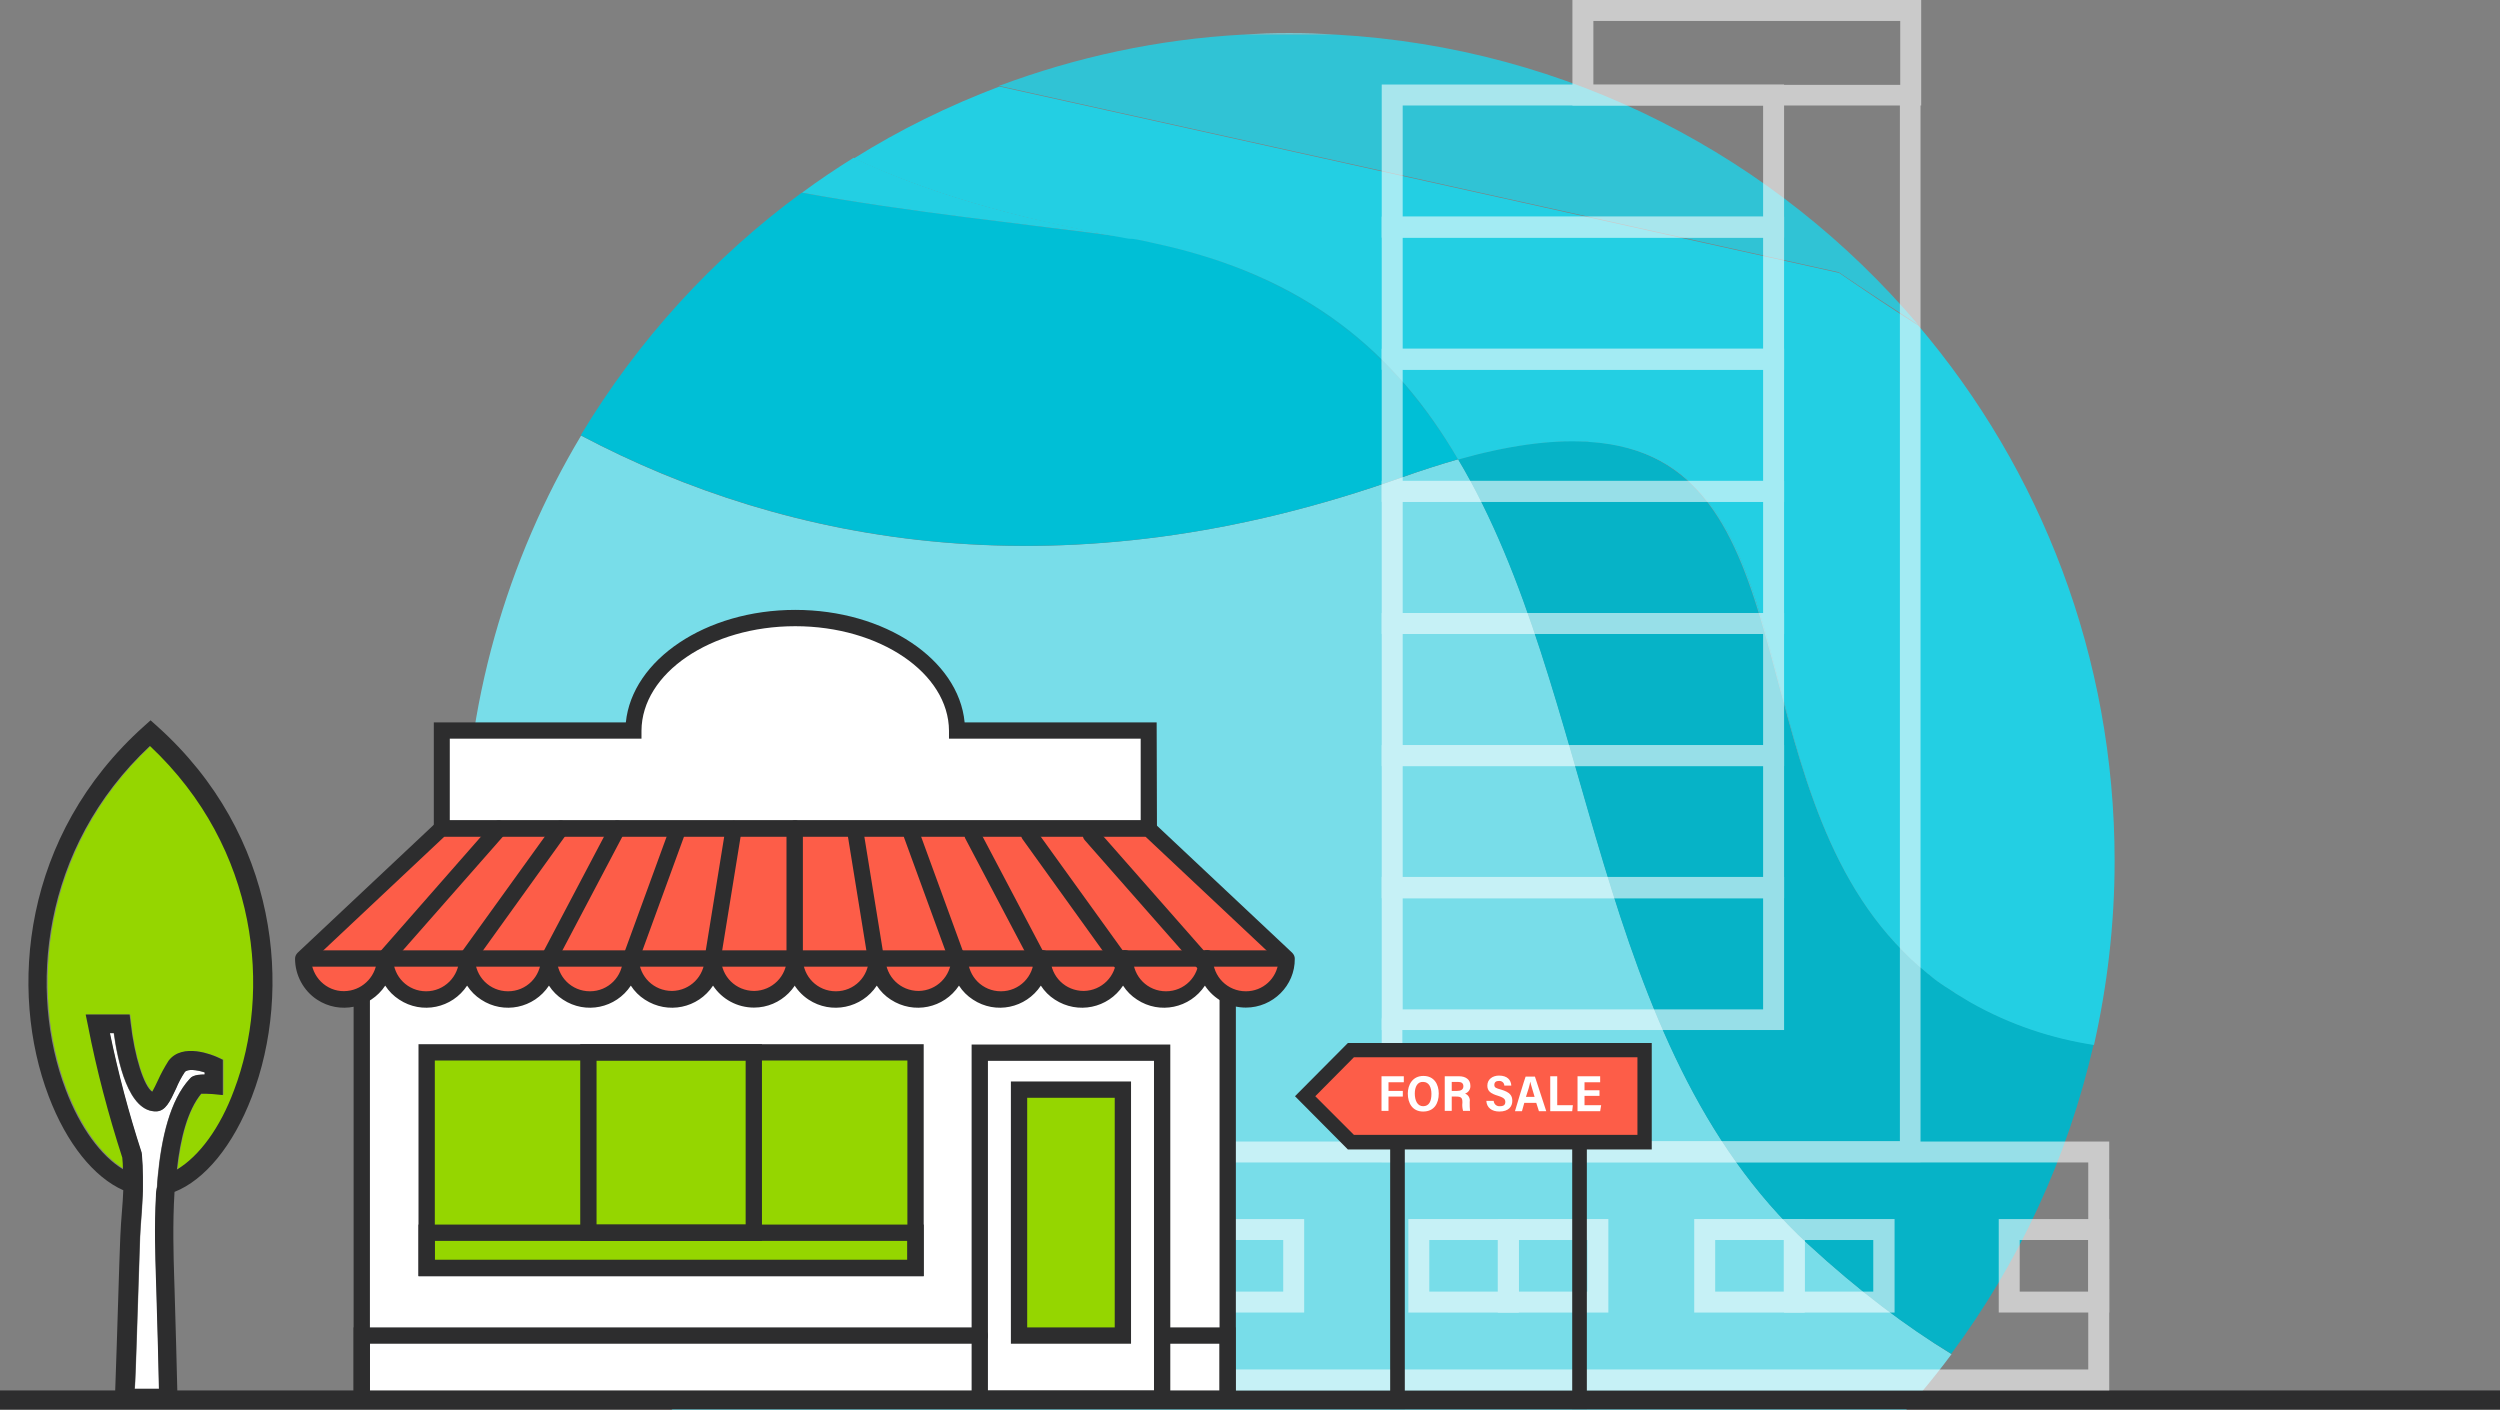<svg xmlns="http://www.w3.org/2000/svg" xmlns:xlink="http://www.w3.org/1999/xlink" id="Capa_1" x="0px" y="0px" width="751.2px" height="423.8px" viewBox="0 0 751.2 423.8" style="enable-background:new 0 0 751.2 423.8;" xml:space="preserve"><rect x="0" y="0" width="751.2" height="423.8" fill="#808080" stroke="none"/><g>	<g>		<path style="fill:#78DDE9;" d="M387.4,10c-4.7,0-9.3,0.1-13.9,0.4h27.8C396.7,10.1,392.1,10,387.4,10z"></path>		<path style="fill:#78DDE9;" d="M543.3,373.8c-65.2-60.3-63.4-165.9-105.1-235.8c-5.3,1.5-10.9,3.3-16.8,5.4   c-101.3,36.1-184.7,20.3-246.8-12.5c-22.3,37.3-35.2,81-35.2,127.7c0,137.2,111,248.5,248,248.5c81.5,0,153.8-39.4,199-100.2   C573,398.6,558.6,387.9,543.3,373.8z"></path>		<path style="fill:#06B3C7;" d="M588.1,298.7c-0.2-0.1-0.3-0.2-0.5-0.3c-0.5-0.3-1-0.6-1.5-1c-0.3-0.2-0.6-0.4-0.9-0.6   c-0.4-0.2-0.7-0.5-1.1-0.7c-0.3-0.2-0.6-0.4-0.9-0.6c-0.3-0.2-0.7-0.5-1-0.7c-0.3-0.2-0.5-0.4-0.8-0.6c-0.3-0.3-0.7-0.5-1-0.8   c-0.3-0.2-0.5-0.4-0.7-0.6c-0.3-0.3-0.7-0.5-1-0.8c-0.2-0.2-0.4-0.4-0.7-0.6c-0.4-0.3-0.7-0.6-1.1-0.9c-0.2-0.2-0.4-0.3-0.6-0.5   c-0.4-0.3-0.8-0.7-1.1-1c-0.1-0.1-0.3-0.3-0.4-0.4c-0.4-0.4-0.8-0.8-1.2-1.1c-0.1-0.1-0.2-0.2-0.3-0.3c-0.5-0.4-0.9-0.9-1.3-1.3   c0,0-0.1-0.1-0.1-0.1c-51.1-51.4-27.4-148.4-94.3-153.1c-0.4,0-0.8-0.1-1.2-0.1c-0.1,0-0.2,0-0.3,0c-10.4-0.5-22.9,1.2-38,5.4   c41.7,69.9,39.9,175.5,105.1,235.8c15.3,14.1,29.7,24.9,43.1,33c20.2-27.2,35-58.8,42.8-93c-12.3-1.9-25-5.8-37.3-12.9   C590.7,300.3,589.4,299.5,588.1,298.7z"></path>		<path style="fill:#00BFD6;" d="M421.3,143.4c6-2.1,11.6-3.9,16.8-5.4c0,0,0,0,0,0c0,0,0,0,0,0c0,0,0,0,0-0.1   c-18.6-31.1-45.7-55.1-91.2-64.9c-0.7-0.2-1.5-0.3-2.2-0.5c-0.5-0.1-0.9-0.2-1.4-0.3c-1.4-0.3-2.9-0.5-4.4-0.8   c-31.7-4.2-66.2-7.8-98-13.5c-26.7,19.6-49.3,44.4-66.4,72.9C236.7,163.6,320.1,179.5,421.3,143.4z"></path>		<path style="fill:#00BFD6;" d="M576.5,290c0.2,0.2,0.4,0.3,0.6,0.5C576.9,290.4,576.7,290.2,576.5,290z"></path>		<path style="fill:#00BFD6;" d="M578.2,291.4c0.2,0.2,0.4,0.4,0.7,0.6C578.6,291.8,578.4,291.6,578.2,291.4z"></path>		<path style="fill:#00BFD6;" d="M581.6,294.2c0.3,0.2,0.5,0.4,0.8,0.6C582.1,294.6,581.9,294.4,581.6,294.2z"></path>		<path style="fill:#00BFD6;" d="M579.9,292.8c0.2,0.2,0.5,0.4,0.7,0.6C580.4,293.2,580.1,293,579.9,292.8z"></path>		<path style="fill:#00BFD6;" d="M476.5,132.6c0.4,0,0.8,0,1.2,0.1C477.3,132.6,476.9,132.6,476.5,132.6z"></path>		<path style="fill:#00BFD6;" d="M575,288.6c0.1,0.1,0.3,0.3,0.4,0.4C575.2,288.9,575.1,288.8,575,288.6z"></path>		<path style="fill:#00BFD6;" d="M344.7,72.5c-0.5-0.1-0.9-0.2-1.4-0.3C343.8,72.3,344.3,72.4,344.7,72.5z"></path>		<path style="fill:#00BFD6;" d="M583.4,295.5c0.3,0.2,0.6,0.4,0.9,0.6C584,295.9,583.7,295.7,583.4,295.5z"></path>		<path style="fill:#00BFD6;" d="M573.4,287.2c0.1,0.1,0.2,0.2,0.3,0.3C573.6,287.4,573.5,287.3,573.4,287.2z"></path>		<path style="fill:#00BFD6;" d="M346.9,73c45.5,9.8,72.6,33.9,91.2,64.9C419.6,106.1,393.1,82.8,346.9,73z"></path>		<path style="fill:#00BFD6;" d="M591.9,301c-1.3-0.7-2.5-1.5-3.8-2.3c-0.2-0.1-0.3-0.2-0.5-0.3c0.2,0.1,0.3,0.2,0.5,0.3   C589.4,299.5,590.7,300.3,591.9,301z"></path>		<path style="fill:#00BFD6;" d="M572.1,285.9c0,0-0.1-0.1-0.1-0.1C572,285.8,572,285.8,572.1,285.9z"></path>		<path style="fill:#00BFD6;" d="M476.2,132.6c-10.4-0.5-22.8,1.1-38,5.4c0,0,0,0,0,0C453.4,133.8,465.8,132.1,476.2,132.6z"></path>		<path style="fill:#00BFD6;" d="M585.3,296.9c0.3,0.2,0.6,0.4,0.9,0.6C585.9,297.3,585.6,297.1,585.3,296.9z"></path>		<path style="fill:#23CFE3;" d="M575.4,289c0.4,0.3,0.8,0.7,1.1,1C576.2,289.7,575.8,289.4,575.4,289z"></path>		<path style="fill:#23CFE3;" d="M573.7,287.5c0.4,0.4,0.8,0.8,1.2,1.1C574.5,288.2,574.1,287.9,573.7,287.5z"></path>		<path style="fill:#23CFE3;" d="M571.9,285.7c-51.2-51.5-26.6-148.7-94.3-153.1C544.5,137.3,520.8,234.3,571.9,285.7z"></path>		<path style="fill:#23CFE3;" d="M629.2,313.8C629.2,313.8,629.2,313.8,629.2,313.8c-12.3-1.9-25-5.8-37.3-12.9   C604.2,308,616.9,312,629.2,313.8z"></path>		<path style="fill:#23CFE3;" d="M476.2,132.6c0.1,0,0.2,0,0.3,0C476.4,132.6,476.3,132.6,476.2,132.6z"></path>		<path style="fill:#23CFE3;" d="M573.4,287.2c-0.5-0.4-0.9-0.9-1.3-1.3C572.5,286.3,573,286.8,573.4,287.2z"></path>		<path style="fill:#23CFE3;" d="M580.6,293.4c0.3,0.3,0.7,0.5,1,0.8C581.3,293.9,580.9,293.7,580.6,293.4z"></path>		<path style="fill:#23CFE3;" d="M582.4,294.8c0.3,0.2,0.7,0.5,1,0.7C583.1,295.3,582.8,295,582.4,294.8z"></path>		<path style="fill:#23CFE3;" d="M577.1,290.5c0.4,0.3,0.7,0.6,1.1,0.9C577.8,291.1,577.4,290.8,577.1,290.5z"></path>		<path style="fill:#23CFE3;" d="M586.2,297.4c0.5,0.3,1,0.6,1.5,1C587.2,298.1,586.7,297.8,586.2,297.4z"></path>		<path style="fill:#23CFE3;" d="M578.8,292c0.3,0.3,0.7,0.6,1,0.8C579.5,292.5,579.2,292.3,578.8,292z"></path>		<path style="fill:#23CFE3;" d="M584.3,296.1c0.3,0.2,0.7,0.5,1.1,0.7C585,296.6,584.6,296.4,584.3,296.1z"></path>		<path style="fill:#23CFE3;" d="M346.9,73c-0.7-0.2-1.5-0.3-2.2-0.5C345.5,72.7,346.2,72.8,346.9,73z"></path>		<path style="fill:#23CFE3;" d="M343.3,72.3c-1.4-0.3-2.9-0.6-4.4-0.8c-35.6-6.1-62.3-14.5-82.4-24.1c-5.3,3.3-10.5,6.8-15.5,10.5   c31.8,5.8,66.3,9.3,98,13.5C340.5,71.7,341.9,72,343.3,72.3z"></path>		<path style="fill:#23CFE3;" d="M438.2,138C438.2,138,438.2,138,438.2,138C438.2,138,438.2,137.9,438.2,138   C438.2,137.9,438.2,138,438.2,138z"></path>		<path style="fill:#23CFE3;" d="M343.3,72.3c0.5,0.1,0.9,0.2,1.4,0.3c0.7,0.2,1.5,0.3,2.2,0.5c46.1,9.9,72.6,33.1,91.2,64.9   c0,0,0,0,0,0.1c15.2-4.3,27.7-5.9,38-5.4c0.1,0,0.2,0,0.3,0c0.4,0,0.8,0,1.2,0.1c67.7,4.4,43.1,101.6,94.3,153.1   c0,0,0.1,0.1,0.1,0.1c0.4,0.4,0.9,0.9,1.3,1.3c0.1,0.1,0.2,0.2,0.3,0.3c0.4,0.4,0.8,0.8,1.2,1.1c0.1,0.1,0.3,0.3,0.4,0.4   c0.4,0.3,0.8,0.7,1.1,1c0.2,0.2,0.4,0.3,0.6,0.5c0.4,0.3,0.7,0.6,1.1,0.9c0.2,0.2,0.4,0.4,0.7,0.6c0.3,0.3,0.7,0.6,1,0.8   c0.2,0.2,0.5,0.4,0.7,0.6c0.3,0.3,0.7,0.5,1,0.8c0.3,0.2,0.5,0.4,0.8,0.6c0.3,0.2,0.7,0.5,1,0.7c0.3,0.2,0.6,0.4,0.9,0.6   c0.3,0.2,0.7,0.5,1.1,0.7c0.3,0.2,0.6,0.4,0.9,0.6c0.5,0.3,1,0.6,1.5,1c0.2,0.1,0.3,0.2,0.5,0.3c1.3,0.8,2.5,1.5,3.8,2.3   c12.3,7,25,11,37.3,12.9c4-17.8,6.2-36.3,6.2-55.3c0-61.4-22.2-117.6-59-160.9c-7.6-4.8-15.5-10.1-23.8-15.8l-252.3-56   c-15.3,5.8-30,13-43.7,21.6c20.1,9.5,46.9,17.9,82.4,24.1C340.5,71.7,341.9,72,343.3,72.3z"></path>		<path style="fill:#30C3D5;" d="M401.3,10.4h-27.8c0,0,0,0,0,0L401.3,10.4C401.3,10.4,401.3,10.4,401.3,10.4z"></path>		<path style="fill:#30C3D5;" d="M401.3,10.4h-27.8c0,0-0.1,0-0.1,0L401.3,10.4C401.4,10.4,401.3,10.4,401.3,10.4z"></path>		<path style="fill:#30C3D5;" d="M576.4,97.6c-42.7-50.3-104.9-83.3-175-87.2h-28c-25.6,1.4-50.2,6.8-73.2,15.4l252.3,56   C560.9,87.5,568.8,92.7,576.4,97.6z"></path>	</g>	<g id="building" transform="translate(1142.5 632)">		<rect id="Rectangle_1250" x="-1142.5" y="-214.2" style="fill:#2D2D2E;" width="751.2" height="5.7"></rect>		<g id="Group_172" transform="translate(358.38)" style="opacity:0.582;">			<path id="Path_689" style="fill:#FFFFFF;" d="M-964.8-560.6h-120.9v-46h120.9V-560.6z M-1079.4-566.9h108.3v-33.4h-108.3V-566.9z    "></path>			<path id="Path_690" style="fill:#FFFFFF;" d="M-964.8-520.9h-120.9v-46h120.9V-520.9z M-1079.4-527.2h108.3v-33.4h-108.3V-527.2z    "></path>			<path id="Path_691" style="fill:#FFFFFF;" d="M-964.8-481.2h-120.9v-46h120.9V-481.2z M-1079.4-487.5h108.3v-33.4h-108.3V-487.5z    "></path>			<path id="Path_692" style="fill:#FFFFFF;" d="M-964.8-441.5h-120.9v-46h120.9V-441.5z M-1079.4-447.8h108.3v-33.4h-108.3V-447.8z    "></path>			<path id="Path_693" style="fill:#FFFFFF;" d="M-964.8-401.8h-120.9v-46h120.9V-401.8z M-1079.4-408.1h108.3v-33.4h-108.3V-408.1z    "></path>			<path id="Path_694" style="fill:#FFFFFF;" d="M-964.8-362.1h-120.9v-46h120.9V-362.1z M-1079.4-368.4h108.3v-33.4h-108.3V-368.4z    "></path>			<path id="Path_695" style="fill:#FFFFFF;" d="M-964.8-322.5h-120.9v-46h120.9V-322.5z M-1079.4-328.7h108.3v-33.4h-108.3V-328.7z    "></path>			<g id="Group_171" transform="translate(0)">				<g>					<defs>						<rect id="SVGID_1_" x="-1142.1" y="-632" width="275" height="419"></rect>					</defs>					<clipPath id="SVGID_00000105420029411747131530000009877239404224346789_">						<use xlink:href="#SVGID_1_" style="overflow:visible;"></use>					</clipPath>					<g id="Group_170" style="clip-path:url(#SVGID_00000105420029411747131530000009877239404224346789_);">						<path id="Path_696" style="fill:#FFFFFF;" d="M-923.7-282.8h-162v-42.8c0-1.7,1.4-3.1,3.1-3.1s3.1,1.4,3.1,3.1v36.5h149.5       v-314.3c0-1.7,1.4-3.1,3.1-3.1c1.7,0,3.1,1.4,3.1,3.1V-282.8z"></path>						<path id="Path_697" style="fill:#FFFFFF;" d="M-923.6-600.3h-104.8V-632h104.8V-600.3z M-1022.1-606.5h92.2v-19.2h-92.2       V-606.5z"></path>						<path id="Path_698" style="fill:#FFFFFF;" d="M-867.1-214.2h-275v-74.8h275V-214.2z M-1135.9-220.5h262.5v-62.2h-262.5V-220.5       z"></path>						<path id="Path_699" style="fill:#FFFFFF;" d="M-1109-237.6h-33.2v-28.1h33.2V-237.6z M-1135.9-243.9h20.6v-15.5h-20.6V-243.9z       "></path>						<path id="Path_700" style="fill:#FFFFFF;" d="M-867.1-237.6h-33.2v-28.1h33.2V-237.6z M-894-243.9h20.6v-15.5h-20.6       L-894-243.9z"></path>						<path id="Path_701" style="fill:#FFFFFF;" d="M-1044.5-237.6h-33.2v-28.1h33.2V-237.6z M-1071.4-243.9h20.6v-15.5h-20.6       V-243.9z"></path>						<path id="Path_702" style="fill:#FFFFFF;" d="M-1017.6-237.6h-33.2v-28.1h33.2V-237.6z M-1044.5-243.9h20.6v-15.5h-20.6       L-1044.5-243.9z"></path>						<path id="Path_703" style="fill:#FFFFFF;" d="M-958.6-237.6h-33.2v-28.1h33.2V-237.6z M-985.5-243.9h20.6v-15.5h-20.6V-243.9z       "></path>						<path id="Path_704" style="fill:#FFFFFF;" d="M-931.6-237.6h-33.2v-28.1h33.2V-237.6z M-958.6-243.9h20.6v-15.5h-20.6V-243.9z       "></path>					</g>				</g>			</g>		</g>		<g id="Group_164" transform="translate(88.552 183.362)">			<rect id="Rectangle_1246" x="-1122.3" y="-527.6" style="fill:#FFFFFF;" width="260.2" height="132.5"></rect>			<path id="Path_652" style="fill:#FFFFFF;" d="M-943.5-595.8c-0.1-18.7-21.8-33.8-48.6-33.8s-48.5,15.1-48.6,33.8h-57.6v29.4    h212.4v-29.4H-943.5z"></path>			<g id="Group_163" transform="translate(0 0)">				<path id="Path_653" style="fill:#2D2D2E;" d="M-859.7-392.6h-265.1V-530h265.1V-392.6z M-1119.9-397.5h255.3v-127.6h-255.3     V-397.5z"></path>				<path id="Path_654" style="fill:#2D2D2E;" d="M-859.7-392.6h-265.1v-23.9h188.1c1.4,0,2.5,1.1,2.5,2.5c0,1.4-1.1,2.4-2.5,2.4     h-183.2v14.1h255.3v-14.1h-16.6c-1.4,0-2.5-1.1-2.5-2.5c0-1.4,1.1-2.4,2.5-2.4l0,0h21.4V-392.6z"></path>				<path id="Path_655" style="fill:#2D2D2E;" d="M-879.4-392.6h-59.7v-108.9h59.7V-392.6z M-934.2-397.5h49.9v-99.1h-49.9V-397.5z"></path>				<rect id="Rectangle_1247" x="-924.8" y="-488" style="fill:#95D600;" width="31.2" height="73.9"></rect>				<path id="Path_656" style="fill:#2D2D2E;" d="M-891.2-411.6h-36.1v-78.8h36.1V-411.6z M-922.4-416.5h26.3v-69h-26.3V-416.5z"></path>				<rect id="Rectangle_1248" x="-1102.8" y="-499.1" style="fill:#95D600;" width="146.9" height="64.8"></rect>				<path id="Path_657" style="fill:#2D2D2E;" d="M-953.5-431.9h-151.8v-69.7h151.8V-431.9z M-1100.4-436.8h142v-59.9h-142     L-1100.4-436.8z"></path>				<path id="Path_658" style="fill:#2D2D2E;" d="M-953.5-431.9h-151.8v-15.5h151.8V-431.9z M-1100.4-436.8h142v-5.7h-142V-436.8z"></path>				<path id="Path_659" style="fill:#2D2D2E;" d="M-1002.1-442.5h-54.6v-59.1h54.6V-442.5z M-1051.8-447.4h44.8v-49.3h-44.8V-447.4z     "></path>				<path id="Path_660" style="fill:#FD5D48;" d="M-992.2-527.4c0,6.8-5.5,12.3-12.3,12.3s-12.3-5.5-12.3-12.3     c0,6.8-5.5,12.3-12.3,12.3s-12.3-5.5-12.3-12.3c0,6.8-5.5,12.3-12.3,12.3s-12.3-5.5-12.3-12.3c0,6.8-5.5,12.3-12.3,12.3     s-12.3-5.5-12.3-12.3c0,6.8-5.5,12.3-12.3,12.3s-12.3-5.5-12.3-12.3c0,6.8-5.5,12.3-12.3,12.3c-6.8,0-12.3-5.5-12.3-12.3     l41.5-39.1h106.3V-527.4z"></path>				<path id="Path_661" style="fill:#2D2D2E;" d="M-1004.5-512.6c-5,0-9.6-2.5-12.3-6.6c-4.5,6.8-13.6,8.7-20.5,4.2     c-1.7-1.1-3.1-2.5-4.2-4.2c-4.5,6.8-13.6,8.7-20.4,4.2c-1.7-1.1-3.1-2.5-4.2-4.2c-4.5,6.8-13.6,8.7-20.4,4.2     c-1.7-1.1-3.1-2.5-4.2-4.2c-4.5,6.8-13.6,8.7-20.4,4.2c-1.7-1.1-3.1-2.5-4.2-4.2c-4.5,6.8-13.7,8.7-20.5,4.2     c-4.1-2.7-6.6-7.4-6.6-12.3c0-0.7,0.3-1.3,0.8-1.8l41.5-39c0.5-0.4,1.1-0.7,1.7-0.7h106.3c1.4,0,2.4,1.1,2.4,2.4v39     C-989.8-519.2-996.4-512.6-1004.5-512.6 M-1014.4-527.4c0.1,5.5,4.5,9.8,10,9.8c5.4-0.1,9.7-4.4,9.8-9.8V-564h-102.9l-40,37.6     c0.6,5.4,5.4,9.4,10.8,8.8c5-0.5,8.9-4.8,8.9-9.8c0-1.4,1.1-2.5,2.4-2.5c1.4,0,2.5,1.1,2.5,2.5c0,5.5,4.4,9.9,9.9,9.9     c5.4,0,9.9-4.4,9.9-9.9c0-1.4,1.1-2.5,2.4-2.5s2.4,1.1,2.4,2.5c0,5.5,4.4,9.9,9.9,9.9c5.5,0,9.9-4.4,9.9-9.9     c0-1.4,1.1-2.5,2.4-2.5s2.4,1.1,2.4,2.5c0,5.5,4.4,9.9,9.9,9.9c5.5,0,9.9-4.4,9.9-9.9c0-1.4,1.1-2.5,2.4-2.5s2.4,1.1,2.4,2.5     c0.1,5.5,4.5,9.8,10,9.8c5.4-0.1,9.7-4.4,9.8-9.8c0-1.4,1.1-2.5,2.5-2.5S-1014.4-528.7-1014.4-527.4"></path>				<path id="Path_662" style="fill:#2D2D2E;" d="M-992.2-527.1c-1.4,0-2.4-1.1-2.4-2.4c0,0,0,0,0,0v-36.8c0-1.4,1.1-2.5,2.5-2.5     s2.5,1.1,2.5,2.5v36.8C-989.8-528.2-990.9-527.1-992.2-527.1C-992.2-527.1-992.2-527.1-992.2-527.1"></path>				<path id="Path_663" style="fill:#2D2D2E;" d="M-1115.4-524.9c-1.4,0-2.4-1.1-2.5-2.4c0-0.6,0.2-1.2,0.6-1.6l34.3-39.1     c0.9-1,2.4-1.1,3.5-0.2s1.1,2.4,0.2,3.5l0,0l-34.3,39C-1114-525.2-1114.7-524.9-1115.4-524.9"></path>				<path id="Path_664" style="fill:#2D2D2E;" d="M-1090.8-524.9c-1.4,0-2.4-1.1-2.4-2.5c0-0.5,0.2-1,0.5-1.4l28.1-39     c0.8-1.1,2.3-1.3,3.4-0.6c1.1,0.8,1.3,2.3,0.6,3.4l0,0l-28.1,39.1C-1089.2-525.3-1090-524.9-1090.8-524.9"></path>				<path id="Path_665" style="fill:#2D2D2E;" d="M-1066.1-525c-1.4,0-2.4-1.1-2.4-2.5c0-0.4,0.1-0.8,0.3-1.1l20.5-38.9     c0.6-1.2,2.1-1.7,3.3-1s1.7,2.1,1,3.3l-20.5,38.9C-1064.4-525.5-1065.2-525-1066.1-525"></path>				<path id="Path_666" style="fill:#2D2D2E;" d="M-1041.5-525c-0.3,0-0.6-0.1-0.8-0.1c-1.3-0.5-1.9-1.9-1.5-3.1l14.2-38.9     c0.5-1.3,1.9-1.9,3.2-1.4c1.3,0.5,1.9,1.9,1.4,3.1l-14.2,38.9C-1039.5-525.7-1040.5-525-1041.5-525"></path>				<path id="Path_667" style="fill:#2D2D2E;" d="M-1016.9-525c-0.1,0-0.3,0-0.4,0c-1.3-0.2-2.2-1.5-2-2.8c0,0,0,0,0,0l6.3-38.9     c0.2-1.3,1.5-2.2,2.8-2c1.3,0.2,2.2,1.5,2,2.8l-6.3,38.9C-1014.6-525.9-1015.7-525-1016.9-525"></path>				<path id="Path_668" style="fill:#FD5D48;" d="M-885.9-566.4l41.5,39.1c0,6.8-5.5,12.3-12.3,12.3s-12.3-5.5-12.3-12.3     c0,6.8-5.5,12.3-12.3,12.3s-12.3-5.5-12.3-12.3c0,6.8-5.5,12.3-12.3,12.3s-12.3-5.5-12.3-12.3c0,6.8-5.5,12.3-12.3,12.3     s-12.3-5.5-12.3-12.3c0,6.8-5.5,12.3-12.3,12.3c-6.8,0-12.3-5.5-12.3-12.3c0,6.8-5.5,12.3-12.3,12.3s-12.3-5.5-12.3-12.3v-39.1     H-885.9z"></path>				<path id="Path_669" style="fill:#2D2D2E;" d="M-856.7-512.6c-5,0-9.6-2.5-12.3-6.6c-4.5,6.8-13.6,8.7-20.4,4.2     c-1.7-1.1-3.1-2.5-4.2-4.2c-4.5,6.8-13.6,8.7-20.5,4.2c-1.7-1.1-3.1-2.5-4.2-4.2c-4.5,6.8-13.6,8.7-20.4,4.2     c-1.7-1.1-3.1-2.5-4.2-4.2c-4.5,6.8-13.6,8.7-20.5,4.2c-1.7-1.1-3.1-2.5-4.2-4.2c-4.5,6.8-13.7,8.7-20.5,4.2     c-4.1-2.7-6.6-7.4-6.6-12.3v-39.1c0-1.4,1.1-2.4,2.4-2.4c0,0,0,0,0,0h106.3c0.6,0,1.2,0.2,1.7,0.7l41.5,39     c0.5,0.5,0.8,1.1,0.8,1.8C-841.9-519.2-848.6-512.6-856.7-512.6 M-866.6-527.4c0,5.5,4.4,9.9,9.9,9.9c5.1,0,9.3-3.8,9.8-8.9     l-40-37.6h-102.9v36.6c0,5.5,4.4,9.9,9.9,9.9c5.5,0,9.9-4.4,9.9-9.9c0-1.4,1.1-2.5,2.5-2.5s2.5,1.1,2.5,2.5     c0.1,5.5,4.5,9.8,10,9.8c5.4-0.1,9.7-4.4,9.8-9.8c0-1.4,1.1-2.5,2.5-2.5s2.5,1.1,2.5,2.5c0,5.5,4.4,9.9,9.9,9.9s9.9-4.4,9.9-9.9     c0-1.4,1.1-2.5,2.5-2.5s2.5,1.1,2.5,2.5c0.1,5.5,4.5,9.8,10,9.8c5.4-0.1,9.7-4.4,9.8-9.8c0-1.4,1.1-2.5,2.5-2.5s2.5,1.1,2.5,2.5     c0,5.5,4.4,9.9,9.9,9.9s9.9-4.4,9.9-9.9c0-1.4,1.1-2.5,2.5-2.5S-866.6-528.7-866.6-527.4"></path>				<path id="Path_670" style="fill:#2D2D2E;" d="M-869-523.1c-0.7,0-1.4-0.3-1.8-0.8l-34.3-39c-0.9-1-0.8-2.6,0.2-3.5     s2.6-0.8,3.5,0.2l0,0l34.3,39c0.9,1,0.8,2.6-0.2,3.5C-867.9-523.3-868.4-523.1-869-523.1"></path>				<path id="Path_671" style="fill:#2D2D2E;" d="M-893.7-523.1c-0.8,0-1.5-0.4-2-1l-28.1-39.1c-0.8-1.1-0.5-2.6,0.6-3.4     c1.1-0.8,2.6-0.5,3.4,0.6l0,0l28.1,39c0.8,1.1,0.5,2.6-0.6,3.4C-892.6-523.3-893.1-523.1-893.7-523.1"></path>				<path id="Path_672" style="fill:#2D2D2E;" d="M-918.3-523.2c-0.9,0-1.7-0.5-2.2-1.3l-20.5-38.9c-0.6-1.2-0.2-2.7,1-3.3     c1.2-0.6,2.7-0.2,3.3,1l20.5,38.9c0.6,1.2,0.2,2.7-1,3.3C-917.5-523.3-917.9-523.2-918.3-523.2"></path>				<path id="Path_673" style="fill:#2D2D2E;" d="M-942.9-523.2c-1,0-1.9-0.6-2.3-1.6l-14.2-38.9c-0.5-1.3,0.2-2.7,1.5-3.1     c1.3-0.5,2.6,0.2,3.1,1.4l14.2,38.9c0.5,1.3-0.2,2.7-1.5,3.1C-942.4-523.3-942.7-523.2-942.9-523.2"></path>				<path id="Path_674" style="fill:#2D2D2E;" d="M-967.6-523.2c-1.2,0-2.2-0.9-2.4-2.1l-6.3-38.9c-0.2-1.3,0.7-2.6,2-2.8     c1.3-0.2,2.6,0.7,2.8,2l6.3,38.9c0.2,1.3-0.7,2.6-2,2.8c0,0,0,0,0,0C-967.3-523.2-967.4-523.2-967.6-523.2"></path>				<path id="Path_675" style="fill:#2D2D2E;" d="M-883.4-564h-217.3v-34.3h57.7c1.9-18.8,24-33.8,50.9-33.8     c26.9,0,49.1,14.9,50.9,33.8h57.7L-883.4-564z M-1095.8-568.9h207.5v-24.5h-57.6l0-2.4c-0.1-17.3-20.8-31.4-46.2-31.4     s-46.1,14.1-46.2,31.4l0,2.4h-57.6V-568.9z"></path>				<path id="Path_676" style="fill:#2D2D2E;" d="M-846.3-524.9h-292.5c-1.4,0-2.4-1.1-2.4-2.4c0-1.4,1.1-2.5,2.4-2.5h292.5     c1.4,0,2.5,1.1,2.5,2.5C-843.9-526-845-524.9-846.3-524.9"></path>			</g>		</g>		<g id="Group_166" transform="translate(8.544 216.442)">			<g>				<defs>					<rect id="SVGID_00000085932796207393699150000002776083689179888804_" x="-1142.5" y="-632" width="73.4" height="206.6"></rect>				</defs>				<clipPath id="SVGID_00000135676118101079945540000003332053299282390151_">					<use xlink:href="#SVGID_00000085932796207393699150000002776083689179888804_" style="overflow:visible;"></use>				</clipPath>									<g id="Group_165" transform="translate(0 0)" style="clip-path:url(#SVGID_00000135676118101079945540000003332053299282390151_);">					<path id="Path_677" style="fill:#95D600;" d="M-1124.4-540.2l-0.7-3.4l13.2,0l0.3,2.5c1,9.9,4,19.2,6.5,20.7      c0.5-0.9,1.2-2.3,1.7-3.4c0.9-2.1,1.9-4.1,3.2-5.9c4.2-5.6,13.6-1.5,14.6-1.1l1.7,0.8v10.5l-3.1-0.3c-1.1-0.1-2.3-0.1-3.4-0.1      c-4.2,5-6.3,13.5-7.3,22.8c6.6-3.9,13-12.5,17.3-23.9c11.2-29.4,7.6-72.5-25.3-103.4c-32.9,30.9-36.5,73.9-25.3,103.3      c4.3,11.4,10.6,19.9,17.2,23.9c0-1.2-0.1-2.3-0.2-3.5C-1118.3-513.6-1121.8-526.8-1124.4-540.2"></path>					<path id="Path_678" style="fill:#FFFFFF;" d="M-1108.2-494.9c0-2.2-0.1-4.5-0.3-6.7l-0.1-0.6c-3.8-11.7-7-23.7-9.5-35.8h1.2      c1.1,8,4.3,23.9,12.9,23.5c2.6-0.2,3.9-2.8,5.8-6.9c0.7-1.7,1.6-3.4,2.6-4.9c0.8-1,3.6-0.7,6,0.1v0.7c-3.3,0-4.1,0.8-4.5,1.3      c-5.9,6.4-8.5,17.7-9.6,29.4l-0.4,5.7c-0.5,9.1-0.2,17.9,0,24.5l0.1,3.1c0.2,5.8,0.3,11.7,0.5,17.5c0.1,4.3,0.2,8.5,0.3,12.8      h-7.3c0.2-2.6,0.3-6.4,0.5-11.9l1.1-33.6c0.1-2.4,0.3-5,0.5-7.5c0.1-1.7,0.2-3.3,0.3-5L-1108.2-494.9z"></path>					<path id="Path_679" style="fill:#2D2D2E;" d="M-1103.9-630.3l-1.9-1.7l-1.9,1.7c-36.7,32.8-40.8,79.5-28.7,111.3      c5.4,14.2,13.6,24.3,22.4,28.2c-0.1,2.1-0.2,4.2-0.4,6.3c-0.2,2.6-0.4,5.2-0.5,7.8l-0.3,8.3c-0.4,12.6-1.2,38.7-1.3,40l0,3.1      h18.9l-0.1-2.9c-0.1-5.2-0.3-10.5-0.4-15.7c-0.2-5.8-0.3-11.7-0.5-17.5l-0.1-3.1c-0.2-6.5-0.5-16.1,0.1-25.8      c9.1-3.6,17.6-13.9,23.2-28.5C-1063.1-550.8-1067.2-597.5-1103.9-630.3 M-1097.9-497c1-9.3,3.2-17.8,7.3-22.8      c1.1,0,2.3,0,3.4,0.1l3.1,0.3V-530l-1.7-0.8c-1.1-0.5-10.4-4.5-14.6,1.1c-1.2,1.9-2.3,3.9-3.2,5.9c-0.5,1.1-1.2,2.5-1.7,3.4      c-2.5-1.5-5.4-10.8-6.5-20.7l-0.3-2.5l-13.2,0l0.7,3.4c2.6,13.4,6.1,26.6,10.3,39.6c0.1,1.1,0.2,2.3,0.2,3.5      c-6.6-4-12.9-12.5-17.2-23.9c-11.2-29.4-7.6-72.5,25.3-103.3c32.9,30.9,36.5,73.9,25.3,103.4      C-1084.9-509.5-1091.2-501-1097.9-497 M-1104.2-489c-0.5,9.1-0.2,17.9,0,24.5l0.1,3.1c0.2,5.8,0.3,11.7,0.5,17.5      c0.1,4.3,0.2,8.5,0.3,12.8h-7.3c0.2-2.6,0.3-6.4,0.5-11.9l1.1-33.6c0.1-2.4,0.3-5,0.5-7.5c0.1-1.7,0.2-3.3,0.3-5      c0.1-1,0.1-1.9,0.1-2.9c0-1,0-1.9,0-2.9c0-2.2-0.1-4.5-0.3-6.7l-0.1-0.6c-3.8-11.7-7-23.7-9.5-35.8h1.2      c1.1,8,4.3,23.9,12.9,23.5c2.6-0.2,3.9-2.8,5.8-6.9c0.7-1.7,1.6-3.4,2.6-4.9c0.8-1,3.6-0.7,6,0.1v0.6c-3.3,0-4.1,0.8-4.5,1.3      c-5.9,6.4-8.5,17.7-9.6,29.5c-0.1,1-0.2,1.9-0.2,2.9C-1104.1-491-1104.2-490-1104.2-489"></path>				</g>			</g>		</g>		<g id="Group_169" transform="translate(389.117 313.395)">			<path id="Path_680" style="fill:#FD5D48;" d="M-1125.7-602.1h88.2v-27.7h-88.2l-13.8,13.9L-1125.7-602.1z"></path>			<path id="Path_681" style="fill:#2D2D2E;" d="M-1136.4-616l11.6-11.7h85.2v23.3h-85.2L-1136.4-616z M-1126.6-632l-15.9,16    l15.9,16h91.3V-632H-1126.6z"></path>			<path id="Path_682" style="fill:#FFFFFF;" d="M-1116.5-622h6.7v1.8h-4.6v2.6h4.3v1.7h-4.3v4.3h-2.1V-622z"></path>			<g id="Group_168" transform="translate(0 0)">				<g>					<defs>						<rect id="SVGID_00000171699866218766769350000016643714136704201618_" x="-1142.5" y="-632" width="107.2" height="110"></rect>					</defs>					<clipPath id="SVGID_00000013161963651986535910000012909915625947875245_">						<use xlink:href="#SVGID_00000171699866218766769350000016643714136704201618_" style="overflow:visible;"></use>					</clipPath>					<g id="Group_167" style="clip-path:url(#SVGID_00000013161963651986535910000012909915625947875245_);">						<path id="Path_683" style="fill:#FFFFFF;" d="M-1099.3-616.8c0,3-1.4,5.4-4.7,5.4c-3.2,0-4.6-2.5-4.6-5.4       c0-2.6,1.4-5.3,4.7-5.3C-1100.7-622.1-1099.3-619.6-1099.3-616.8 M-1106.5-616.8c0,2.1,0.8,3.8,2.5,3.8c1.8,0,2.5-1.5,2.5-3.7       c0-1.9-0.7-3.6-2.5-3.6C-1105.7-620.4-1106.5-618.8-1106.5-616.8"></path>						<path id="Path_684" style="fill:#FFFFFF;" d="M-1095.4-615.9v4.3h-2.1V-622h4.3c2,0,3.4,1,3.4,2.8c0.1,1.1-0.6,2.1-1.6,2.4       c1,0.4,1.6,1.4,1.4,2.5v0.3c0,0.8,0,1.6,0.1,2.4h-2.1c-0.2-0.8-0.3-1.6-0.2-2.4v-0.3c0-1.2-0.4-1.6-1.8-1.6L-1095.4-615.9z        M-1095.4-617.6h1.6c1,0,1.9-0.3,1.9-1.4c0-1-0.7-1.3-1.6-1.3h-1.9V-617.6z"></path>						<path id="Path_685" style="fill:#FFFFFF;" d="M-1082.8-614.6c0.1,1,0.9,1.7,1.9,1.6c1.2,0,1.6-0.5,1.6-1.3       c0-0.9-0.6-1.3-2.1-1.8c-2.4-0.7-3.3-1.5-3.3-3.1c0-1.9,1.6-3,3.5-3c2.5,0,3.6,1.3,3.7,3h-2.1c0-0.8-0.7-1.4-1.5-1.4       c0,0-0.1,0-0.1,0c-0.9,0-1.4,0.4-1.4,1.2c0,0.8,0.5,1,2,1.4c2.7,0.8,3.4,1.8,3.4,3.4c0,1.7-1.1,3.2-3.9,3.2       c-2.3,0-3.8-1.2-3.9-3.2H-1082.8z"></path>						<path id="Path_686" style="fill:#FFFFFF;" d="M-1073.6-614l-0.7,2.5h-2.1c0.1-0.4,3-10,3.2-10.4h2.8l3.4,10.4h-2.2l-0.8-2.5       L-1073.6-614z M-1070.5-615.8c-0.6-2.1-1.1-3.6-1.3-4.6h0c-0.2,1.2-0.7,2.8-1.3,4.6H-1070.5z"></path>						<path id="Path_687" style="fill:#FFFFFF;" d="M-1065.8-622h2.1v8.7h4.7l-0.2,1.8h-6.6V-622z"></path>						<path id="Path_688" style="fill:#FFFFFF;" d="M-1051-616.1h-4.5v2.8h5l-0.3,1.8h-6.8V-622h6.8v1.8h-4.7v2.4h4.5V-616.1z"></path>						<rect id="Rectangle_1251" x="-1113.9" y="-602" style="fill:#2D2D2E;" width="4.4" height="80"></rect>						<rect id="Rectangle_1252" x="-1059.2" y="-602" style="fill:#2D2D2E;" width="4.4" height="80"></rect>					</g>				</g>			</g>		</g>	</g></g></svg>